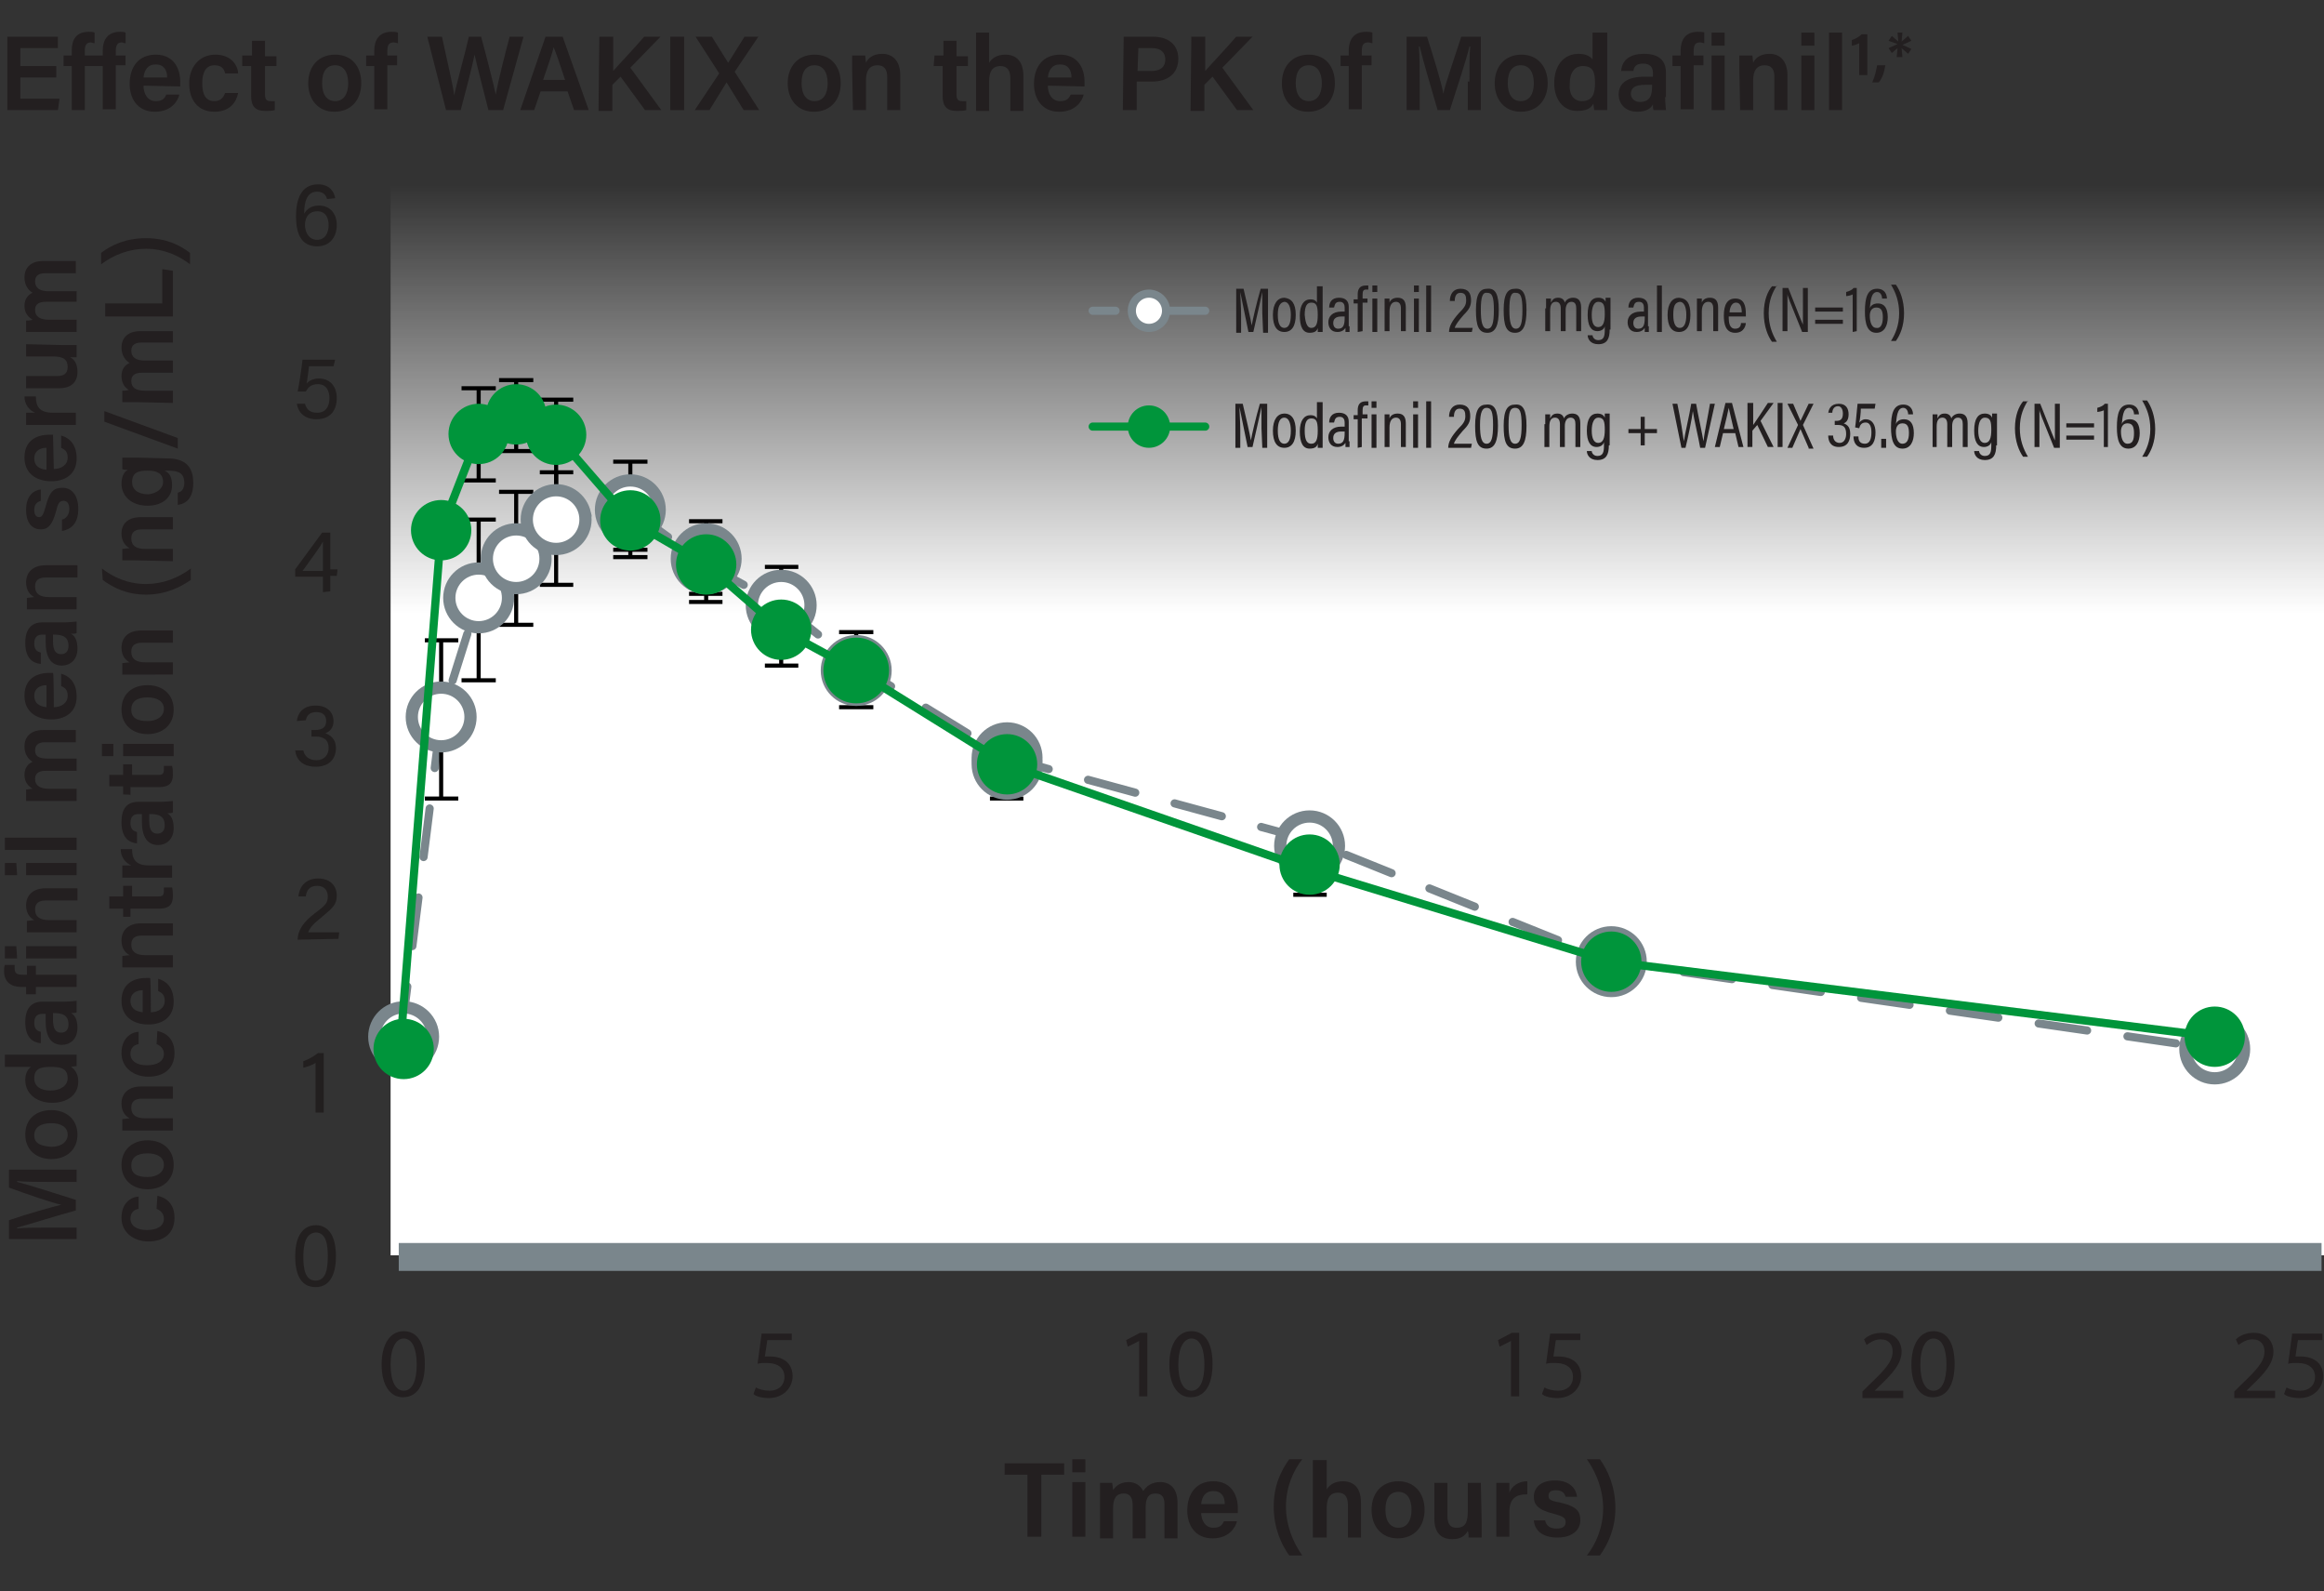 <?xml version="1.0" encoding="utf-8"?>
<!-- Generator: Adobe Illustrator 27.3.1, SVG Export Plug-In . SVG Version: 6.00 Build 0)  -->
<svg version="1.1" id="Layer_1" xmlns="http://www.w3.org/2000/svg" xmlns:xlink="http://www.w3.org/1999/xlink" x="0px" y="0px"
	 viewBox="0 0 285 195.1" style="enable-background:new 0 0 285 195.1;" xml:space="preserve">
<rect x="0" y="0" width="285" height="195.1" fill="#333333" stroke="none"/>
<style type="text/css">
	.st0{fill:url(#SVGID_1_);}
	.st1{fill:none;stroke:#000000;stroke-width:0.5;stroke-linejoin:round;}
	.st2{fill:#FFFFFF;stroke:#7A868C;stroke-width:1.5;stroke-linejoin:round;}
	.st3{fill:none;stroke:#7A868C;stroke-width:3.42;stroke-miterlimit:10;}
	.st4{fill:#231F20;}
	.st5{enable-background:new    ;}
	.st6{fill:#221F1F;}
	.st7{fill:none;stroke:#7A868C;stroke-linecap:round;stroke-linejoin:round;stroke-dasharray:0,0,6,5;}
	.st8{fill:#00953B;stroke:#00953B;stroke-width:0.2;stroke-linejoin:round;}
	.st9{fill:#FFFFFF;stroke:#7A868C;stroke-linejoin:round;}
	.st10{fill:none;stroke:#00953B;stroke-linecap:round;stroke-linejoin:round;}
	.st11{fill:#00953B;stroke:#00953B;stroke-linejoin:round;}
	.st12{fill:none;stroke:#00953B;stroke-linejoin:round;}
	.st13{fill:#00953B;stroke:#00953B;stroke-width:0.86;stroke-linejoin:round;}
</style>
<linearGradient id="SVGID_1_" gradientUnits="userSpaceOnUse" x1="-2179.67" y1="1989.05" x2="-2179.67" y2="2120.25" gradientTransform="matrix(-1 0 0 1 -2013.22 -1966.35)">
	<stop  offset="0" style="stop-color:#FFFFFF;stop-opacity:0"/>
	<stop  offset="0.4" style="stop-color:#FFFFFF"/>
</linearGradient>
<rect x="47.9" y="22.7" class="st0" width="237.1" height="131.2"/>
<g>
	<path class="st1" d="M86.6,73.8v-8"/>
	<line class="st1" x1="84.5" y1="65.8" x2="88.6" y2="65.8"/>
	<line class="st1" x1="84.5" y1="73.8" x2="88.6" y2="73.8"/>
</g>
<g>
	<path class="st1" d="M86.6,72.8v-9"/>
	<line class="st1" x1="84.5" y1="63.9" x2="88.6" y2="63.9"/>
	<line class="st1" x1="84.5" y1="72.8" x2="88.6" y2="72.8"/>
</g>
<circle class="st2" cx="86.6" cy="68.5" r="3.6"/>
<line class="st3" x1="284.7" y1="154.1" x2="48.9" y2="154.1"/>
<g>
	<path class="st4" d="M6.1,144.9c-1.4,0-3,0-4-0.1v0.1c1.6,0.4,4.6,1.4,7.2,2.2v1.3c-2.2,0.6-5.7,1.7-7.2,2.1v0.1
		c1-0.1,2.7-0.1,4.2-0.1h3.1v1.4H1.1v-2.3c2.3-0.8,5.2-1.6,6.4-1.9l0,0c-1-0.2-4.2-1.3-6.4-2.1v-2.2h8.3v1.5H6.1L6.1,144.9z"/>
	<path class="st4" d="M6.3,136.1c1.8,0,3.2,1.1,3.2,3s-1.4,3-3.2,3s-3.2-1.1-3.2-3C3.1,137.2,4.4,136.1,6.3,136.1z M6.3,140.6
		c1.2,0,2-0.6,2-1.5s-0.8-1.4-2-1.4c-1.3,0-2.1,0.5-2.1,1.5S5,140.5,6.3,140.6L6.3,140.6z"/>
	<path class="st4" d="M0.6,129.3h7.1c0.6,0,1.1,0,1.7,0v1.4c-0.2,0-0.6,0.1-0.7,0.1c0.5,0.3,0.9,0.9,0.9,1.8c0,1.6-1.3,2.6-3.2,2.6
		s-3.3-1.1-3.3-2.8c0-0.9,0.4-1.4,0.7-1.6H0.6V129.3L0.6,129.3z M8.3,132.2c0-1.3-1-1.4-2.1-1.4c-1.2,0-2,0.2-2,1.4
		c0,1,0.8,1.5,2,1.5S8.3,133.1,8.3,132.2z"/>
	<path class="st4" d="M7.9,122.8c0.6,0,1.4-0.1,1.5-0.1v1.4c-0.1,0.1-0.4,0.1-0.7,0.1c0.4,0.2,0.8,0.7,0.8,1.8c0,1.5-1,2.1-1.9,2.1
		c-1.4,0-2-1.1-2-2.9v-0.9H5.2c-0.5,0-1,0.2-1,1.1c0,0.8,0.4,1,0.8,1.1v1.4c-1-0.1-1.9-0.7-1.9-2.6c0-1.6,0.7-2.5,2.1-2.5H7.9
		L7.9,122.8z M6.5,124.2v0.8c0,1.1,0.3,1.6,1,1.6c0.5,0,0.9-0.3,0.9-1C8.4,124.4,7.6,124.2,6.5,124.2L6.5,124.2L6.5,124.2z"/>
	<path class="st4" d="M9.4,121h-5v0.9H3.2V121H2.6c-1.2,0-2.1-0.6-2.1-1.9c0-0.3,0-0.6,0.1-0.8h1.2c0,0.1,0,0.3,0,0.4
		c0,0.6,0.2,0.8,1,0.8h0.5v-1.1h1.1v1.1h5V121z"/>
	<path class="st4" d="M2.1,117.5H0.6V116H2L2.1,117.5L2.1,117.5z M3.2,117.5V116h6.2v1.5H3.2z"/>
	<path class="st4" d="M4.8,114.3c-0.5,0-1.1,0-1.5,0v-1.4c0.2,0,0.7-0.1,0.9-0.1c-0.4-0.2-1-0.7-1-1.8c0-1.2,0.8-2.1,2.4-2.1h3.9
		v1.5H5.6c-0.8,0-1.3,0.3-1.3,1.1c0,0.9,0.6,1.3,1.7,1.3h3.4v1.5H4.8L4.8,114.3z"/>
	<path class="st4" d="M2.1,107.3H0.6v-1.5H2L2.1,107.3L2.1,107.3z M3.2,107.3v-1.5h6.2v1.5H3.2z"/>
	<path class="st4" d="M9.4,104.2H0.6v-1.5h8.8L9.4,104.2L9.4,104.2z"/>
	<path class="st4" d="M4.8,98.2c-0.5,0-1.1,0-1.6,0v-1.4c0.2,0,0.5-0.1,0.8-0.1c-0.5-0.3-1-0.8-1-1.7s0.5-1.4,1-1.6
		c-0.5-0.3-1-0.9-1-1.9s0.6-2,2.3-2h4V91H5.5c-0.6,0-1.2,0.2-1.2,1s0.6,1,1.6,1h3.5v1.5H5.6c-0.7,0-1.3,0.2-1.3,1s0.6,1.2,1.7,1.2
		h3.4v1.5H4.8L4.8,98.2z"/>
	<path class="st4" d="M6.6,86.7c0.9,0,1.7-0.5,1.7-1.4c0-0.8-0.4-1-0.8-1.2v-1.5c0.8,0.2,1.9,0.9,1.9,2.8c0,2-1.5,2.8-3.1,2.8
		c-1.9,0-3.3-1-3.3-2.9c0-2.1,1.5-2.8,3-2.8c0.2,0,0.3,0,0.5,0C6.6,82.5,6.6,86.7,6.6,86.7z M5.7,84c-0.8,0-1.5,0.4-1.5,1.3
		s0.6,1.3,1.5,1.4V84z"/>
	<path class="st4" d="M7.9,76.3c0.6,0,1.4-0.1,1.5-0.1v1.4c-0.1,0.1-0.4,0.1-0.7,0.1c0.4,0.2,0.8,0.7,0.8,1.8c0,1.5-1,2.1-1.9,2.1
		c-1.4,0-2-1.1-2-2.9v-0.9H5.2c-0.5,0-1,0.2-1,1.1c0,0.8,0.4,1,0.8,1.1v1.4c-1-0.1-1.9-0.7-1.9-2.6c0-1.6,0.7-2.5,2.1-2.5H7.9
		L7.9,76.3z M6.5,77.8v0.8c0,1.1,0.3,1.6,1,1.6c0.5,0,0.9-0.3,0.9-1C8.4,78,7.6,77.8,6.5,77.8L6.5,77.8L6.5,77.8z"/>
	<path class="st4" d="M4.8,74.7c-0.5,0-1.1,0-1.5,0v-1.4c0.2,0,0.7-0.1,0.9-0.1c-0.4-0.2-1-0.7-1-1.8c0-1.2,0.8-2.1,2.4-2.1h3.9v1.5
		H5.6c-0.8,0-1.3,0.3-1.3,1.1c0,0.9,0.6,1.3,1.7,1.3h3.4v1.5H4.8L4.8,74.7z"/>
	<path class="st4" d="M7.6,63.7c0.5-0.1,0.9-0.6,0.9-1.3s-0.3-1-0.7-1c-0.5,0-0.7,0.3-0.9,1.2c-0.5,1.9-1.1,2.3-1.9,2.3
		c-0.9,0-1.8-0.6-1.8-2.4s1-2.4,1.8-2.5v1.4c-0.3,0.1-0.8,0.3-0.8,1.1c0,0.7,0.3,0.9,0.6,0.9c0.3,0,0.5-0.2,0.8-1.3
		c0.5-2,1.1-2.3,2.1-2.3s1.9,0.8,1.9,2.6c0,1.8-0.9,2.5-2,2.7L7.6,63.7L7.6,63.7z"/>
	<path class="st4" d="M6.6,57.5c0.9,0,1.7-0.5,1.7-1.4c0-0.8-0.4-1-0.8-1.2v-1.5c0.8,0.2,1.9,0.9,1.9,2.8c0,2-1.5,2.8-3.1,2.8
		C4.4,59,3,58,3,56.1c0-2.1,1.5-2.8,3-2.8c0.2,0,0.3,0,0.5,0L6.6,57.5L6.6,57.5z M5.7,54.9c-0.8,0-1.5,0.4-1.5,1.3s0.6,1.3,1.5,1.4
		C5.7,57.5,5.7,54.9,5.7,54.9z"/>
	<path class="st4" d="M4.9,52.1c-0.7,0-1.2,0-1.7,0v-1.5c0.1,0,0.7,0,1.1,0c-0.7-0.3-1.3-1-1.3-2h1.4c0,1.2,0.4,2,2.1,2h2.8v1.5H4.9
		L4.9,52.1z"/>
	<path class="st4" d="M7.6,42.3c0.6,0,1.3,0,1.8,0v1.5c-0.2,0-0.5,0-0.8,0c0.6,0.3,0.9,0.9,0.9,1.8c0,1.2-0.7,2-2.3,2h-4v-1.5H7
		c0.7,0,1.3-0.2,1.3-1.1c0-0.9-0.5-1.3-1.8-1.3H3.2v-1.5L7.6,42.3L7.6,42.3z"/>
	<path class="st4" d="M4.8,40.7c-0.5,0-1.1,0-1.6,0v-1.4c0.2,0,0.5,0,0.8-0.1c-0.5-0.3-1-0.8-1-1.7s0.5-1.4,1-1.6
		C3.5,35.6,3,35,3,34s0.6-2,2.3-2h4v1.5H5.5c-0.6,0-1.2,0.2-1.2,1s0.6,1.2,1.6,1.2h3.5V37H5.6c-0.7,0-1.3,0.2-1.3,1s0.6,1.2,1.7,1.2
		h3.4v1.5H4.8L4.8,40.7z"/>
	<path class="st4" d="M19.3,146.6c1,0.2,2.1,0.9,2.1,2.7c0,1.9-1.3,2.9-3.2,2.9c-1.8,0-3.3-1.1-3.3-2.9c0-2,1.4-2.6,2.1-2.6v1.5
		c-0.5,0.1-1,0.4-1,1.2c0,0.9,0.8,1.4,2,1.4c1.3,0,2.1-0.5,2.1-1.4c0-0.6-0.4-1-0.9-1.2L19.3,146.6L19.3,146.6z"/>
	<path class="st4" d="M18.1,139.8c1.8,0,3.2,1.1,3.2,3s-1.4,3-3.2,3s-3.2-1.1-3.2-3C14.9,141,16.2,139.8,18.1,139.8z M18.1,144.3
		c1.2,0,2-0.6,2-1.5s-0.8-1.4-2-1.4c-1.3,0-2,0.5-2,1.5S16.8,144.3,18.1,144.3L18.1,144.3z"/>
	<path class="st4" d="M16.6,138.6c-0.5,0-1.1,0-1.6,0v-1.4c0.2,0,0.7-0.1,0.9-0.1c-0.4-0.2-1-0.7-1-1.8c0-1.2,0.8-2.1,2.4-2.1h3.9
		v1.5h-3.8c-0.8,0-1.3,0.3-1.3,1.1c0,0.9,0.6,1.3,1.7,1.3h3.4v1.5H16.6L16.6,138.6z"/>
	<path class="st4" d="M19.3,126.4c1,0.2,2.1,0.9,2.1,2.7c0,1.9-1.3,2.9-3.2,2.9c-1.8,0-3.3-1.1-3.3-2.9c0-2,1.4-2.6,2.1-2.6v1.5
		c-0.5,0.1-1,0.4-1,1.2c0,0.9,0.8,1.4,2,1.4c1.3,0,2.1-0.5,2.1-1.4c0-0.6-0.4-1-0.9-1.2L19.3,126.4L19.3,126.4z"/>
	<path class="st4" d="M18.5,124.1c0.9,0,1.7-0.5,1.7-1.4c0-0.8-0.4-1-0.8-1.2V120c0.8,0.2,1.9,0.9,1.9,2.8c0,2-1.5,2.8-3.1,2.8
		c-1.9,0-3.3-1-3.3-2.9c0-2.1,1.5-2.8,3-2.8c0.2,0,0.4,0,0.5,0C18.5,119.9,18.5,124.1,18.5,124.1z M17.5,121.4
		c-0.8,0-1.5,0.4-1.5,1.3s0.6,1.3,1.5,1.4V121.4z"/>
	<path class="st4" d="M16.6,118.6c-0.5,0-1.1,0-1.6,0v-1.4c0.2,0,0.7-0.1,0.9-0.1c-0.4-0.2-1-0.7-1-1.8c0-1.2,0.8-2.1,2.4-2.1h3.9
		v1.5h-3.8c-0.8,0-1.3,0.3-1.3,1.1c0,0.9,0.6,1.3,1.7,1.3h3.4v1.5H16.6L16.6,118.6z"/>
	<path class="st4" d="M15.1,112.4v-1h-1.7v-1.5h1.7v-1.3h1.1v1.3h3.2c0.5,0,0.7-0.1,0.7-0.7c0-0.1,0-0.3,0-0.4h1
		c0.1,0.3,0.1,0.7,0.1,1.1c0,1.1-0.6,1.5-1.7,1.5H16v1C16.2,112.4,15.1,112.4,15.1,112.4z"/>
	<path class="st4" d="M16.7,107.6c-0.7,0-1.2,0-1.7,0v-1.5c0.1,0,0.7,0,1.1,0c-0.7-0.3-1.3-1-1.3-2h1.4c0,1.2,0.4,2,2.1,2h2.8v1.5
		H16.7L16.7,107.6z"/>
	<path class="st4" d="M19.7,98.3c0.6,0,1.4-0.1,1.5-0.1v1.4c-0.1,0.1-0.4,0.1-0.7,0.1c0.4,0.2,0.8,0.7,0.8,1.8c0,1.5-1,2.1-1.9,2.1
		c-1.4,0-2-1.1-2-2.9v-0.9H17c-0.5,0-1,0.2-1,1.1c0,0.8,0.4,1,0.8,1.1v1.4c-1-0.1-1.9-0.7-1.9-2.6c0-1.6,0.6-2.5,2.1-2.5H19.7
		L19.7,98.3z M18.3,99.8v0.8c0,1.1,0.3,1.6,1,1.6c0.5,0,0.9-0.3,0.9-1c0-1.2-0.8-1.4-1.8-1.4H18.3L18.3,99.8z"/>
	<path class="st4" d="M15.1,97.4v-1h-1.7V95h1.7v-1.3h1.1V95h3.2c0.5,0,0.7-0.1,0.7-0.7c0-0.1,0-0.3,0-0.4h1
		c0.1,0.3,0.1,0.7,0.1,1.1c0,1.1-0.6,1.5-1.7,1.5H16v1C16.2,97.4,15.1,97.4,15.1,97.4z"/>
	<path class="st4" d="M13.9,92.7h-1.4v-1.5h1.4V92.7z M15.1,92.7v-1.5h6.2v1.5H15.1z"/>
	<path class="st4" d="M18.1,84c1.8,0,3.2,1.1,3.2,3s-1.4,3-3.2,3s-3.2-1.1-3.2-3C14.9,85.1,16.2,84,18.1,84z M18.1,88.4
		c1.2,0,2-0.6,2-1.5s-0.8-1.4-2-1.4c-1.3,0-2,0.5-2,1.5S16.8,88.4,18.1,88.4L18.1,88.4z"/>
	<path class="st4" d="M16.6,82.7c-0.5,0-1.1,0-1.6,0v-1.4c0.2,0,0.7-0.1,0.9-0.1c-0.4-0.2-1-0.7-1-1.8c0-1.2,0.8-2.1,2.4-2.1h3.9
		v1.5h-3.8c-0.8,0-1.3,0.3-1.3,1.1c0,0.9,0.6,1.3,1.7,1.3h3.4v1.5H16.6L16.6,82.7z"/>
	<path class="st4" d="M12.5,69.7c1.3,1,3.1,1.9,5.4,1.9c2,0,3.9-0.7,5.5-1.9v1.4c-1.3,0.9-3.1,1.8-5.5,1.8s-4.1-0.9-5.3-1.8
		L12.5,69.7L12.5,69.7z"/>
	<path class="st4" d="M16.6,68.7c-0.5,0-1.1,0-1.6,0v-1.4c0.2,0,0.7-0.1,0.9-0.1c-0.4-0.2-1-0.7-1-1.8c0-1.2,0.8-2,2.4-2h3.9v1.5
		h-3.8c-0.8,0-1.3,0.3-1.3,1.1c0,0.9,0.6,1.3,1.7,1.3h3.4v1.5L16.6,68.7L16.6,68.7z"/>
	<path class="st4" d="M20.5,56.2c2,0,3.2,0.8,3.2,3s-1.2,2.6-1.9,2.7v-1.5c0.5-0.1,0.8-0.5,0.8-1.2c0-1.2-0.7-1.5-2-1.5h-0.4
		c0.6,0.3,0.9,0.8,0.9,1.8c0,1.6-1.3,2.5-3,2.5c-2,0-3.2-1.2-3.2-2.7c0-1.1,0.5-1.6,0.8-1.7c-0.2,0-0.6,0-0.7-0.1v-1.4
		c0.5,0,1.2,0,1.8,0L20.5,56.2L20.5,56.2z M20,59.1c0-1.1-0.8-1.4-1.9-1.4s-1.9,0.2-1.9,1.4c0,0.9,0.7,1.5,2,1.5
		C19.2,60.5,20,59.9,20,59.1L20,59.1z"/>
	<path class="st4" d="M21.8,55l-9-3.3v-1.3l9,3.3V55z"/>
	<path class="st4" d="M16.6,49.3c-0.5,0-1.1,0-1.6,0v-1.4c0.2,0,0.5,0,0.8-0.1c-0.5-0.3-0.9-0.8-0.9-1.7s0.5-1.4,1-1.6
		c-0.5-0.3-1-0.9-1-1.9s0.6-2,2.3-2h4V42h-3.9c-0.6,0-1.2,0.2-1.2,1s0.6,1.2,1.6,1.2h3.5v1.5h-3.8c-0.7,0-1.3,0.2-1.3,1
		s0.5,1.2,1.7,1.2h3.4v1.5L16.6,49.3L16.6,49.3z"/>
	<path class="st4" d="M12.9,38.8v-1.6h7V33l1.3,0.2v5.6C21.2,38.8,12.9,38.8,12.9,38.8z"/>
	<path class="st4" d="M23.3,32.4c-1.3-1-3.1-1.9-5.4-1.9c-2,0-3.9,0.7-5.5,1.9V31c1.3-1,3.1-1.8,5.5-1.8S22,30,23.3,31V32.4z"/>
</g>
<g class="st5">
	<path class="st6" d="M40.1,24.4c-0.1-0.5-0.5-0.9-1.2-0.9c-1.2,0-1.6,1.1-1.6,2.7c0.3-0.5,0.8-1,1.8-1c1.4,0,2.2,1,2.2,2.4
		s-0.8,2.6-2.4,2.6c-2,0-2.6-1.6-2.6-3.7c0-2,0.6-3.9,2.7-3.9c1.5,0,2,1,2.1,1.7L40.1,24.4L40.1,24.4z M40.3,27.6
		c0-0.8-0.3-1.7-1.4-1.7c-0.9,0-1.5,0.6-1.5,1.7c0,0.6,0.3,1.8,1.5,1.8C39.9,29.4,40.3,28.5,40.3,27.6z"/>
</g>
<g class="st5">
	<path class="st6" d="M40.9,44.9h-3c-0.1,0.6-0.2,1.7-0.3,2.1c0.3-0.3,0.8-0.6,1.5-0.6c1.3,0,2.2,0.9,2.2,2.4c0,1.4-0.7,2.6-2.5,2.6
		c-1.3,0-2.2-0.7-2.4-1.9h1c0.2,0.7,0.6,1.1,1.5,1.1c1,0,1.5-0.7,1.5-1.8c0-0.9-0.4-1.7-1.4-1.7c-0.9,0-1.2,0.4-1.5,0.9h-1
		c0.2-0.9,0.5-3,0.6-3.9h4L40.9,44.9z"/>
</g>
<g class="st5">
	<path class="st6" d="M39.6,72.6v-1.9h-3.4v-0.9l3.3-4.5h1v4.5h0.9l-0.1,0.8h-0.8v1.9L39.6,72.6L39.6,72.6z M39.6,68.1
		c0-0.6,0-1.3,0-1.7c-0.3,0.6-1.7,2.5-2.5,3.6h2.5V68.1z"/>
</g>
<g class="st5">
	<path class="st6" d="M36.4,88.4c0.1-0.9,0.7-1.9,2.3-1.9c1.5,0,2.2,0.9,2.2,1.9c0,0.9-0.5,1.3-1,1.5l0,0c0.6,0.2,1.3,0.7,1.3,1.8
		c0,1.2-0.7,2.3-2.5,2.3c-1.7,0-2.4-1-2.5-2h1c0.1,0.6,0.6,1.2,1.6,1.2s1.5-0.7,1.5-1.5c0-1-0.6-1.4-1.6-1.4h-0.5v-0.8h0.4
		c1,0,1.4-0.4,1.4-1.1s-0.4-1.1-1.2-1.1c-0.9,0-1.2,0.5-1.3,1L36.4,88.4L36.4,88.4z"/>
</g>
<g class="st5">
	<path class="st6" d="M36.5,115.2L36.5,115.2c0-1.1,0.7-2.2,2.2-3.3c1.2-0.9,1.5-1.2,1.5-2c0-0.7-0.4-1.3-1.3-1.3
		c-0.9,0-1.3,0.5-1.4,1.3h-0.9c0.1-1.2,0.9-2.2,2.4-2.2c1.6,0,2.3,1,2.3,2.1s-0.5,1.5-1.8,2.6c-1,0.8-1.5,1.3-1.7,1.9h3.8l-0.1,0.8
		L36.5,115.2L36.5,115.2z"/>
</g>
<g class="st5">
	<path class="st6" d="M38.7,136.4v-6.1c-0.4,0.3-1.1,0.5-1.5,0.6v-0.8c0.6-0.2,1.3-0.6,1.8-1h0.7v7.3H38.7z"/>
</g>
<g class="st5">
	<path class="st6" d="M41.2,154c0,1.8-0.5,3.8-2.5,3.8s-2.5-1.9-2.5-3.8c0-1.9,0.6-3.8,2.6-3.8C40.7,150.3,41.2,152.2,41.2,154z
		 M37.2,154.1c0,1.4,0.2,2.9,1.5,2.9s1.5-1.5,1.5-3c0-1.4-0.2-2.9-1.5-2.9C37.5,151.2,37.2,152.5,37.2,154.1z"/>
</g>
<polyline class="st7" points="49.2,126.9 54.1,87.9 58.7,73.3 63.3,68.5 68.2,63.7 77.3,62.5 86.6,69.2 95.8,74.2 105,81.5 
	123.5,92.9 160.6,103 197.6,117.9 271.6,128.6 "/>
<g class="st5">
	<path class="st4" d="M6.9,9.5H2.5v2.6h4.8l-0.2,1.4H0.9v-9h6.2v1.4H2.5v2.2h4.4V9.5z"/>
</g>
<g class="st5">
	<path class="st4" d="M10.4,8.1v5.4H8.8V8.1h-1V6.8h1V6.2c0-1.3,0.5-2.3,2.1-2.3c0.3,0,0.5,0,0.7,0.1v1.3c-0.2,0-0.3-0.1-0.5-0.1
		c-0.5,0-0.7,0.4-0.7,1v0.6h2.2V6.2c0-1.3,0.6-2.3,2.1-2.3c0.3,0,0.5,0,0.7,0.1v1.3c-0.2,0-0.3-0.1-0.5-0.1c-0.5,0-0.7,0.4-0.7,1
		v0.6h1.2V8h-1.2v5.4h-1.6V8.1H10.4z"/>
</g>
<g class="st5">
	<path class="st4" d="M17.6,10.5c0,1,0.5,1.9,1.5,1.9c0.9,0,1.1-0.4,1.3-0.8H22c-0.2,0.8-1,2.1-3,2.1c-2.2,0-3.1-1.7-3.1-3.4
		c0-2.1,1.1-3.6,3.2-3.6c2.2,0,3,1.7,3,3.3c0,0.2,0,0.4,0,0.6L17.6,10.5L17.6,10.5z M20.5,9.5c0-0.9-0.4-1.6-1.4-1.6
		s-1.4,0.7-1.5,1.6H20.5z"/>
</g>
<g class="st5">
	<path class="st4" d="M29.2,11.4c-0.2,1.1-1,2.3-2.9,2.3c-2,0-3.1-1.4-3.1-3.5c0-1.9,1.2-3.5,3.2-3.5c2.1,0,2.8,1.5,2.8,2.3h-1.6
		c-0.1-0.6-0.5-1-1.3-1c-1,0-1.5,0.8-1.5,2.2c0,1.5,0.5,2.2,1.5,2.2c0.7,0,1.1-0.4,1.3-1H29.2z"/>
</g>
<g class="st5">
	<path class="st4" d="M29.8,6.8h1.1V5h1.6v1.9h1.4v1.2h-1.4v3.5c0,0.6,0.2,0.8,0.7,0.8c0.1,0,0.3,0,0.5,0v1.1
		c-0.3,0.1-0.8,0.1-1.2,0.1c-1.2,0-1.7-0.6-1.7-1.8V8.1h-1.1V6.8H29.8z"/>
</g>
<g class="st5">
	<path class="st4" d="M44.3,10.2c0,2-1.2,3.5-3.3,3.5c-2,0-3.2-1.5-3.2-3.5s1.2-3.5,3.3-3.5C43.1,6.7,44.3,8.1,44.3,10.2z
		 M39.5,10.2c0,1.4,0.6,2.2,1.6,2.2s1.6-0.8,1.6-2.2S42.1,8,41.1,8S39.5,8.7,39.5,10.2z"/>
</g>
<g class="st5">
	<path class="st4" d="M45.9,13.5V8.1h-1V6.8h1V6.2c0-1.3,0.6-2.3,2.1-2.3c0.3,0,0.6,0,0.8,0.1v1.3c-0.1,0-0.3-0.1-0.5-0.1
		c-0.6,0-0.8,0.3-0.8,1.1v0.5h1.2V8h-1.2v5.4h-1.6V13.5z"/>
</g>
<g class="st5">
	<path class="st4" d="M54.7,13.5l-2.3-9h1.8c0.8,3.7,1.4,6.2,1.5,7.2l0,0c0.3-1.5,1.3-5,1.8-7.2H59c0.5,1.8,1.5,5.7,1.8,7.1l0,0
		c0.3-1.8,1.3-5.6,1.7-7.1h1.7l-2.5,9h-1.8c-0.5-2-1.4-5.4-1.7-6.8l0,0c-0.3,1.5-1.2,4.9-1.7,6.8H54.7z"/>
</g>
<g class="st5">
	<path class="st4" d="M66.3,11.2l-0.8,2.3h-1.7l3.1-9H69l3.2,9h-1.8l-0.8-2.3H66.3z M69.3,9.8c-0.7-2.1-1.1-3.3-1.4-4l0,0
		c-0.2,0.8-0.7,2.3-1.3,4H69.3z"/>
</g>
<g class="st5">
	<path class="st4" d="M73.5,4.5h1.7v4.2C75.8,8,77.8,5.9,79,4.5h2l-3.7,3.8l3.8,5.2h-2l-3-4.1l-1,1v3.2h-1.7L73.5,4.5L73.5,4.5z"/>
</g>
<g class="st5">
	<path class="st4" d="M83.9,4.5v9h-1.7v-9H83.9z"/>
</g>
<g class="st5">
	<path class="st4" d="M91.2,13.5l-2.1-3.4l0,0L87,13.5h-1.8l3-4.5l-2.9-4.5h2l2,3.2l0,0l2-3.2H93l-2.9,4.3l3,4.7H91.2z"/>
	<path class="st4" d="M103.1,10.2c0,2-1.2,3.5-3.3,3.5c-2,0-3.2-1.5-3.2-3.5s1.2-3.5,3.3-3.5C101.9,6.7,103.1,8.1,103.1,10.2z
		 M98.3,10.2c0,1.4,0.6,2.2,1.6,2.2s1.6-0.8,1.6-2.2S100.9,8,99.9,8S98.3,8.7,98.3,10.2z"/>
	<path class="st4" d="M104.5,8.5c0-0.6,0-1.2,0-1.7h1.6c0,0.2,0.1,0.7,0.1,0.9c0.2-0.5,0.8-1.1,2-1.1c1.3,0,2.2,0.9,2.2,2.6v4.3
		h-1.6V9.4c0-0.8-0.3-1.4-1.2-1.4c-0.9,0-1.4,0.6-1.4,1.8v3.7h-1.6L104.5,8.5L104.5,8.5z"/>
</g>
<g class="st5">
	<path class="st4" d="M114.6,6.8h1.1V5h1.6v1.9h1.4v1.2h-1.4v3.5c0,0.6,0.2,0.8,0.7,0.8c0.1,0,0.3,0,0.5,0v1.1
		c-0.3,0.1-0.8,0.1-1.2,0.1c-1.2,0-1.7-0.6-1.7-1.8V8.1h-1.1L114.6,6.8L114.6,6.8z"/>
</g>
<g class="st5">
	<path class="st4" d="M121.3,4v3.7c0.3-0.5,0.9-1,2-1c1.2,0,2.2,0.7,2.2,2.6v4.3h-1.6v-4c0-1-0.4-1.5-1.2-1.5
		c-1.1,0-1.4,0.8-1.4,1.9v3.6h-1.6V4H121.3z"/>
	<path class="st4" d="M128.5,10.5c0,1,0.5,1.9,1.5,1.9c0.9,0,1.1-0.4,1.3-0.8h1.6c-0.2,0.8-1,2.1-3,2.1c-2.2,0-3.1-1.7-3.1-3.4
		c0-2.1,1.1-3.6,3.2-3.6c2.2,0,3,1.7,3,3.3c0,0.2,0,0.4,0,0.6L128.5,10.5L128.5,10.5z M131.4,9.5c0-0.9-0.4-1.6-1.4-1.6
		s-1.4,0.7-1.5,1.6H131.4z"/>
</g>
<g class="st5">
	<path class="st4" d="M137.8,4.5h3.6c1.9,0,3.1,1,3.1,2.7c0,1.9-1.4,2.8-3.2,2.8h-1.9v3.5h-1.7L137.8,4.5L137.8,4.5z M139.5,8.7h1.7
		c1,0,1.7-0.4,1.7-1.4s-0.7-1.4-1.6-1.4h-1.7L139.5,8.7L139.5,8.7z"/>
</g>
<g class="st5">
	<path class="st4" d="M146.1,4.5h1.7v4.2c0.6-0.7,2.6-2.8,3.8-4.2h2l-3.7,3.8l3.8,5.2h-2l-3-4.1l-1,1v3.2H146L146.1,4.5L146.1,4.5z"
		/>
</g>
<g class="st5">
	<path class="st4" d="M163.7,10.2c0,2-1.2,3.5-3.3,3.5c-2,0-3.2-1.5-3.2-3.5s1.2-3.5,3.3-3.5C162.5,6.7,163.7,8.1,163.7,10.2z
		 M158.9,10.2c0,1.4,0.6,2.2,1.6,2.2s1.6-0.8,1.6-2.2S161.5,8,160.5,8S158.9,8.7,158.9,10.2z"/>
</g>
<g class="st5">
	<path class="st4" d="M165.4,13.5V8.1h-1V6.8h1V6.2c0-1.3,0.6-2.3,2.1-2.3c0.3,0,0.6,0,0.8,0.1v1.3c-0.1,0-0.3-0.1-0.5-0.1
		c-0.6,0-0.8,0.3-0.8,1.1v0.5h1.2V8H167v5.4h-1.6V13.5z"/>
</g>
<g class="st5">
	<path class="st4" d="M180.2,10c0-1.6,0-3.3,0.1-4.3h-0.1c-0.4,1.7-1.5,5-2.4,7.8h-1.5c-0.7-2.4-1.8-6.1-2.2-7.8H174
		c0.1,1.1,0.1,3,0.1,4.5v3.3h-1.6v-9h2.5c0.8,2.5,1.8,5.7,2,7l0,0c0.2-1.1,1.4-4.5,2.2-7h2.4v9H180V10H180.2z"/>
</g>
<g class="st5">
	<path class="st4" d="M189.8,10.2c0,2-1.2,3.5-3.3,3.5c-2,0-3.2-1.5-3.2-3.5s1.2-3.5,3.3-3.5C188.5,6.7,189.8,8.1,189.8,10.2z
		 M184.9,10.2c0,1.4,0.6,2.2,1.6,2.2s1.6-0.8,1.6-2.2S187.5,8,186.5,8S184.9,8.7,184.9,10.2z"/>
</g>
<g class="st5">
	<path class="st4" d="M197.1,4v7.6c0,0.6,0,1.2,0,1.9h-1.6c0-0.2-0.1-0.6-0.1-0.8c-0.3,0.6-0.9,0.9-2,0.9c-1.7,0-2.8-1.4-2.8-3.4
		c0-2.1,1.1-3.6,3-3.6c1,0,1.5,0.4,1.7,0.7V4H197.1z M194,12.4c1.4,0,1.6-1.1,1.6-2.2c0-1.3-0.2-2.1-1.5-2.1c-1,0-1.6,0.8-1.6,2.2
		C192.4,11.6,193,12.4,194,12.4z"/>
</g>
<g class="st5">
	<path class="st4" d="M204.2,11.9c0,0.6,0.1,1.5,0.1,1.6h-1.5c-0.1-0.1-0.1-0.5-0.1-0.7c-0.2,0.4-0.7,0.9-1.9,0.9
		c-1.6,0-2.3-1.1-2.3-2.1c0-1.5,1.2-2.2,3.2-2.2h1V8.9c0-0.5-0.2-1.1-1.2-1.1c-0.9,0-1.1,0.4-1.2,0.9h-1.5c0.1-1.1,0.8-2.1,2.8-2.1
		c1.7,0,2.7,0.7,2.7,2.3v3H204.2z M202.6,10.4h-0.9c-1.2,0-1.7,0.4-1.7,1.1c0,0.5,0.4,1,1.1,1c1.3,0,1.5-0.9,1.5-1.9L202.6,10.4
		L202.6,10.4z"/>
</g>
<g class="st5">
	<path class="st4" d="M206.1,13.5V8.1h-1V6.8h1V6.2c0-1.3,0.6-2.3,2.1-2.3c0.3,0,0.7,0,0.8,0.1v1.3c-0.1,0-0.3-0.1-0.5-0.1
		c-0.6,0-0.8,0.3-0.8,1.1v0.5h1.2V8h-1.2v5.4h-1.6V13.5z"/>
	<path class="st4" d="M209.9,5.6V4h1.6v1.6H209.9z M209.9,6.8h1.6v6.7h-1.6V6.8z"/>
	<path class="st4" d="M213.3,8.5c0-0.6,0-1.2,0-1.7h1.6c0,0.2,0.1,0.7,0.1,0.9c0.2-0.5,0.8-1.1,2-1.1c1.3,0,2.2,0.9,2.2,2.6v4.3
		h-1.6V9.4c0-0.8-0.3-1.4-1.2-1.4S215,8.6,215,9.8v3.7h-1.6L213.3,8.5L213.3,8.5z"/>
	<path class="st4" d="M220.9,5.6V4h1.6v1.6H220.9z M220.9,6.8h1.6v6.7h-1.6V6.8z"/>
	<path class="st4" d="M224.3,13.5V4h1.6v9.5H224.3z"/>
</g>
<g class="st5">
	<path class="st4" d="M228,9.2V5.3c-0.2,0.1-0.7,0.3-0.9,0.3V4.9c0.4-0.1,0.9-0.4,1.2-0.7h0.7v5C229,9.2,228,9.2,228,9.2z"/>
</g>
<g class="st5">
	<path class="st4" d="M229.6,10.1c0.4-0.9,0.5-1.6,0.6-2.1h1c-0.1,0.7-0.3,1.5-0.8,2.1H229.6z"/>
	<path class="st4" d="M233.3,4l-0.1,1.1l0.8-0.7l0.4,0.6l-1.1,0.5l1.1,0.5L234,6.6l-0.8-0.7l0.1,1.1h-0.7l0.1-1.1L232,6.5l-0.4-0.6
		l1.1-0.5L231.6,5l0.4-0.6l0.8,0.7L232.7,4H233.3z"/>
</g>
<g class="st5">
	<path class="st4" d="M126,180.8h-2.8v-1.4h7.3v1.4h-2.8v7.6H126V180.8z"/>
	<path class="st4" d="M131.5,180.5v-1.6h1.6v1.6H131.5z M131.5,181.7h1.6v6.7h-1.6V181.7z"/>
	<path class="st4" d="M134.9,183.5c0-0.6,0-1.2,0-1.7h1.5c0,0.2,0.1,0.6,0.1,0.9c0.3-0.5,0.9-1,1.9-1c0.9,0,1.5,0.5,1.8,1.1
		c0.4-0.6,1-1.1,2.1-1.1s2.1,0.7,2.1,2.5v4.4h-1.6v-4.2c0-0.7-0.2-1.3-1.1-1.3c-0.9,0-1.2,0.6-1.2,1.7v3.8h-1.6v-4.1
		c0-0.7-0.2-1.4-1.1-1.4c-0.9,0-1.3,0.6-1.3,1.8v3.7h-1.6L134.9,183.5L134.9,183.5z"/>
	<path class="st4" d="M147.3,185.4c0,1,0.5,1.9,1.5,1.9c0.9,0,1.1-0.4,1.3-0.8h1.6c-0.2,0.8-1,2.1-3,2.1c-2.2,0-3.1-1.7-3.1-3.4
		c0-2.1,1.1-3.6,3.2-3.6c2.2,0,3,1.7,3,3.3c0,0.2,0,0.4,0,0.6h-4.5V185.4z M150.2,184.4c0-0.9-0.4-1.6-1.4-1.6s-1.4,0.7-1.5,1.6
		H150.2z"/>
	<path class="st4" d="M159.7,178.9c-1.1,1.4-2,3.4-2,5.8c0,2.2,0.8,4.3,2,6h-1.6c-1-1.4-1.9-3.4-1.9-6s0.9-4.4,1.9-5.8H159.7z"/>
	<path class="st4" d="M162.7,178.9v3.7c0.3-0.5,0.9-1,2-1c1.2,0,2.2,0.7,2.2,2.6v4.3h-1.6v-4c0-1-0.4-1.5-1.2-1.5
		c-1.1,0-1.4,0.8-1.4,1.9v3.6H161V179h1.7V178.9z"/>
	<path class="st4" d="M174.7,185.1c0,2-1.2,3.5-3.3,3.5c-2,0-3.2-1.5-3.2-3.5s1.2-3.5,3.3-3.5C173.4,181.6,174.7,183,174.7,185.1z
		 M169.9,185.1c0,1.4,0.6,2.2,1.6,2.2s1.6-0.8,1.6-2.2s-0.6-2.2-1.6-2.2C170.5,182.9,169.9,183.6,169.9,185.1z"/>
	<path class="st4" d="M181.7,186.5c0,0.7,0,1.4,0,2h-1.6c0-0.2,0-0.6-0.1-0.8c-0.4,0.7-1,1-1.9,1c-1.3,0-2.2-0.7-2.2-2.5v-4.4h1.6v4
		c0,0.8,0.2,1.5,1.1,1.5c1,0,1.4-0.5,1.4-2v-3.5h1.6L181.7,186.5L181.7,186.5z"/>
	<path class="st4" d="M183.5,183.6c0-0.8,0-1.3,0-1.8h1.6c0,0.2,0,0.8,0,1.2c0.3-0.8,1.1-1.4,2.2-1.4v1.6c-1.4,0-2.2,0.5-2.2,2.2v3
		h-1.6V183.6z"/>
	<path class="st4" d="M189.5,186.5c0.2,0.6,0.6,0.9,1.4,0.9c0.8,0,1.1-0.3,1.1-0.8s-0.3-0.7-1.4-1c-2.1-0.5-2.5-1.2-2.5-2.1
		c0-1,0.7-2,2.6-2c1.9,0,2.6,1.1,2.7,2H192c-0.1-0.3-0.3-0.8-1.2-0.8c-0.7,0-0.9,0.3-0.9,0.7s0.2,0.6,1.4,0.8
		c2.2,0.5,2.5,1.2,2.5,2.2c0,1.1-0.9,2.1-2.8,2.1c-1.9,0-2.8-0.9-2.9-2.1h1.4V186.5z"/>
	<path class="st4" d="M194.6,190.7c1.1-1.4,2-3.4,2-5.8c0-2.2-0.8-4.3-2-6h1.6c1,1.4,1.9,3.4,1.9,6c0,2.5-0.9,4.4-1.9,5.8H194.6z"/>
</g>
<circle class="st2" cx="49.5" cy="127.1" r="3.6"/>
<circle class="st8" cx="197.6" cy="117.9" r="3.1"/>
<g>
	<g class="st5">
		<path class="st4" d="M154.8,38.4c0-1,0-2,0-2.6l0,0c-0.2,0.9-0.7,3.2-1.1,4.9h-0.6c-0.3-1.5-0.8-3.9-1-4.9l0,0
			c0,0.6,0.1,1.8,0.1,2.8v2.2h-0.6v-5.4h0.9c0.4,1.7,0.9,3.8,1,4.5l0,0c0.1-0.6,0.6-2.8,1.1-4.5h0.9v5.4h-0.6L154.8,38.4L154.8,38.4
			z"/>
	</g>
	<g class="st5">
		<path class="st4" d="M158.9,38.6c0,1.4-0.5,2.1-1.4,2.1s-1.4-0.7-1.4-2.1c0-1.4,0.6-2.1,1.4-2.1C158.4,36.6,158.9,37.2,158.9,38.6
			z M156.7,38.6c0,1.1,0.3,1.6,0.8,1.6s0.8-0.5,0.8-1.6c0-1-0.3-1.6-0.8-1.6C157,37.1,156.7,37.5,156.7,38.6z"/>
	</g>
	<g class="st5">
		<path class="st4" d="M162.2,35v4.7c0,0.4,0,0.8,0,1h-0.6c0-0.1,0-0.4,0-0.5c-0.1,0.4-0.4,0.6-1,0.6c-0.8,0-1.2-0.7-1.2-2.1
			c0-1.3,0.5-2,1.3-2c0.5,0,0.7,0.2,0.8,0.4v-2h0.7V35z M160.8,40.2c0.6,0,0.8-0.5,0.8-1.6c0-1.2-0.2-1.5-0.8-1.5
			c-0.5,0-0.8,0.4-0.8,1.5C160.1,39.8,160.4,40.2,160.8,40.2z"/>
	</g>
	<g class="st5">
		<path class="st4" d="M165.5,40c0,0.3,0,0.6,0,0.7H165c0-0.1,0-0.3,0-0.5c-0.2,0.3-0.5,0.5-1,0.5c-0.8,0-1.1-0.6-1.1-1.2
			c0-0.7,0.5-1.3,1.6-1.3c0.2,0,0.3,0,0.4,0v-0.5c0-0.3-0.1-0.7-0.6-0.7c-0.6,0-0.6,0.4-0.7,0.7H163c0-0.6,0.3-1.2,1.2-1.2
			c0.8,0,1.2,0.4,1.2,1.1V40H165.5z M164.9,38.8c-0.1,0-0.2,0-0.4,0c-0.7,0-1,0.3-1,0.8c0,0.4,0.2,0.7,0.6,0.7
			c0.6,0,0.8-0.4,0.8-1.3L164.9,38.8L164.9,38.8z"/>
	</g>
	<g class="st5">
		<path class="st4" d="M166.5,40.7v-3.5H166v-0.5h0.5v-0.6c0-0.6,0.2-1.1,1-1.1c0.1,0,0.3,0,0.3,0v0.5c-0.1,0-0.2,0-0.3,0
			c-0.3,0-0.4,0.2-0.4,0.6v0.5h0.6v0.5h-0.6v3.5L166.5,40.7L166.5,40.7z"/>
	</g>
	<g class="st5">
		<path class="st4" d="M168.3,35.8V35h0.6v0.8H168.3z M168.3,36.6h0.6v4.1h-0.6V36.6z"/>
		<path class="st4" d="M169.8,37.9c0-0.8,0-1.1,0-1.3h0.6c0,0.1,0,0.3,0,0.5c0.1-0.3,0.4-0.6,1-0.6s1,0.3,1,1.2v2.9h-0.6v-2.8
			c0-0.5-0.2-0.8-0.6-0.8c-0.5,0-0.8,0.4-0.8,1.2v2.4h-0.6L169.8,37.9L169.8,37.9z"/>
		<path class="st4" d="M173.4,35.8V35h0.6v0.8H173.4z M173.4,36.6h0.6v4.1h-0.6V36.6z"/>
		<path class="st4" d="M174.9,40.7V35h0.6v5.7H174.9z"/>
	</g>
	<g class="st5">
		<path class="st4" d="M177.7,40.7L177.7,40.7c0-0.7,0.4-1.4,1.2-2.3c0.7-0.7,0.9-1,0.9-1.6c0-0.5-0.1-0.9-0.7-0.9
			c-0.5,0-0.7,0.4-0.7,1h-0.6c0-0.8,0.4-1.5,1.3-1.5c1,0,1.3,0.6,1.3,1.4c0,0.7-0.2,1.1-0.9,1.8c-0.6,0.7-1,1.2-1.1,1.6h2.2
			l-0.1,0.5H177.7z"/>
	</g>
	<g class="st5">
		<path class="st4" d="M183.8,38c0,1.9-0.4,2.8-1.4,2.8c-1.1,0-1.4-0.9-1.4-2.8c0-2,0.5-2.6,1.4-2.6C183.4,35.3,183.8,36.1,183.8,38
			z M181.6,38c0,1.5,0.2,2.3,0.8,2.3s0.8-0.7,0.8-2.3s-0.2-2.1-0.8-2.1C181.8,35.8,181.6,36.4,181.6,38z"/>
		<path class="st4" d="M187.2,38c0,1.9-0.4,2.8-1.4,2.8c-1.1,0-1.4-0.9-1.4-2.8c0-2,0.5-2.6,1.4-2.6C186.8,35.3,187.2,36.1,187.2,38
			z M185.1,38c0,1.5,0.2,2.3,0.8,2.3s0.8-0.7,0.8-2.3s-0.2-2.1-0.8-2.1C185.3,35.8,185.1,36.4,185.1,38z"/>
		<path class="st4" d="M189.6,37.8c0-0.7,0-1,0-1.2h0.6c0,0.1,0,0.3,0,0.5c0.2-0.4,0.4-0.6,0.9-0.6c0.4,0,0.7,0.2,0.8,0.6
			c0.1-0.3,0.5-0.6,1-0.6s1,0.2,1,1.2v2.9h-0.6v-2.8c0-0.4-0.1-0.8-0.6-0.8s-0.7,0.5-0.7,1v2.6h-0.6v-2.8c0-0.5-0.2-0.8-0.6-0.8
			c-0.5,0-0.7,0.4-0.7,1.1v2.5h-0.6v-2.8C189.5,37.8,189.6,37.8,189.6,37.8z"/>
		<path class="st4" d="M197.4,40.4c0,1.1-0.3,1.8-1.4,1.8c-1,0-1.3-0.7-1.3-1.1h0.6c0,0.2,0.2,0.6,0.7,0.6c0.7,0,0.8-0.5,0.8-1.3V40
			c-0.1,0.4-0.5,0.6-0.9,0.6c-0.8,0-1.2-0.7-1.2-2c0-1.5,0.5-2.1,1.3-2.1c0.6,0,0.8,0.3,0.9,0.5c0-0.2,0-0.4,0-0.5h0.6
			c0,0.2,0,0.6,0,1.2v2.7H197.4z M196,40.1c0.6,0,0.8-0.6,0.8-1.6S196.7,37,196,37c-0.5,0-0.8,0.6-0.8,1.6
			C195.2,39.7,195.5,40.1,196,40.1z"/>
		<path class="st4" d="M202.2,40c0,0.3,0,0.6,0,0.7h-0.5c0-0.1,0-0.3,0-0.5c-0.2,0.3-0.5,0.5-1,0.5c-0.8,0-1.1-0.6-1.1-1.2
			c0-0.7,0.5-1.3,1.6-1.3c0.2,0,0.3,0,0.4,0v-0.5c0-0.3-0.1-0.7-0.6-0.7c-0.6,0-0.6,0.4-0.7,0.7h-0.6c0-0.6,0.3-1.2,1.2-1.2
			c0.8,0,1.2,0.4,1.2,1.1V40H202.2z M201.7,38.8c-0.1,0-0.2,0-0.4,0c-0.7,0-1,0.3-1,0.8c0,0.4,0.2,0.7,0.6,0.7
			c0.6,0,0.8-0.4,0.8-1.3L201.7,38.8L201.7,38.8z"/>
		<path class="st4" d="M203.2,40.7V35h0.6v5.7H203.2z"/>
		<path class="st4" d="M207.3,38.6c0,1.4-0.5,2.1-1.4,2.1s-1.4-0.7-1.4-2.1c0-1.4,0.6-2.1,1.4-2.1C206.9,36.6,207.3,37.2,207.3,38.6
			z M205.2,38.6c0,1.1,0.3,1.6,0.8,1.6s0.8-0.5,0.8-1.6c0-1-0.3-1.6-0.8-1.6C205.4,37.1,205.2,37.5,205.2,38.6z"/>
		<path class="st4" d="M208.1,37.9c0-0.8,0-1.1,0-1.3h0.6c0,0.1,0,0.3,0,0.5c0.1-0.3,0.4-0.6,1-0.6s1,0.3,1,1.2v2.9h-0.6v-2.8
			c0-0.5-0.2-0.8-0.6-0.8c-0.5,0-0.8,0.4-0.8,1.2v2.4h-0.6L208.1,37.9L208.1,37.9z"/>
		<path class="st4" d="M212,38.8c0,0.8,0.1,1.5,0.8,1.5s0.7-0.6,0.7-0.7h0.6c0,0.1-0.1,1.2-1.3,1.2s-1.4-1.1-1.4-2.1
			c0-1.3,0.4-2.1,1.4-2.1c1.1,0,1.3,0.9,1.3,1.9c0,0.1,0,0.2,0,0.3C214.1,38.8,212,38.8,212,38.8z M213.6,38.3
			c0-0.7-0.2-1.2-0.7-1.2c-0.7,0-0.8,1-0.8,1.2H213.6z"/>
	</g>
	<g class="st5">
		<path class="st4" d="M217.9,35c-0.5,0.8-1,1.8-1,3.4c0,1.4,0.4,2.5,1,3.5h-0.6c-0.5-0.7-1-1.9-1-3.5s0.5-2.7,1-3.3h0.6V35z"/>
	</g>
	<g class="st5">
		<path class="st4" d="M218.6,40.7v-5.4h0.7c1.5,3.8,1.7,4.3,1.8,4.5l0,0c0-0.7,0-1.5,0-2.4v-2.1h0.6v5.4H221
			c-1.6-4-1.8-4.4-1.8-4.7l0,0c0,0.7,0,1.6,0,2.5v2.1h-0.6L218.6,40.7L218.6,40.7z"/>
	</g>
	<g class="st5">
		<path class="st4" d="M226,37.7v0.5h-3.4v-0.5H226z M226,39.2v0.5h-3.4v-0.5H226z"/>
	</g>
	<g class="st5">
		<path class="st4" d="M227.2,40.7v-4.6c-0.2,0.1-0.6,0.2-0.8,0.2v-0.5c0.4-0.1,0.8-0.3,0.9-0.5h0.4v5.3L227.2,40.7L227.2,40.7z"/>
	</g>
	<g class="st5">
		<path class="st4" d="M230.8,36.5c0-0.1-0.1-0.7-0.6-0.7c-0.8,0-0.8,1.3-0.9,2c0.1-0.3,0.4-0.6,1-0.6c0.8,0,1.2,0.6,1.2,1.7
			c0,1-0.4,1.9-1.4,1.9c-1.1,0-1.4-1.1-1.4-2.6c0-1.7,0.3-2.8,1.5-2.8c1,0,1.2,0.8,1.2,1.2h-0.6V36.5z M230.9,38.9
			c0-0.8-0.2-1.2-0.8-1.2s-0.8,0.5-0.8,1c0,0.7,0.2,1.5,0.8,1.5C230.6,40.3,230.9,39.8,230.9,38.9z"/>
	</g>
	<g class="st5">
		<path class="st4" d="M231.9,41.8c0.5-0.8,1-1.9,1-3.4c0-1.4-0.4-2.5-1-3.5h0.6c0.5,0.7,1,1.9,1,3.5s-0.5,2.7-1,3.4H231.9z"/>
	</g>
	<line class="st7" x1="147.8" y1="38.1" x2="134" y2="38.1"/>
	<circle class="st9" cx="140.9" cy="38.1" r="2.1"/>
</g>
<g>
	<g class="st5">
		<path class="st4" d="M154.7,52.5c0-1,0-2,0-2.6l0,0c-0.2,0.9-0.7,3.2-1.1,4.9H153c-0.3-1.5-0.8-3.9-1-4.9l0,0
			c0,0.6,0.1,1.8,0.1,2.8v2.2h-0.6v-5.4h0.9c0.4,1.7,0.9,3.8,1,4.5l0,0c0.1-0.6,0.6-2.8,1.1-4.5h0.9v5.4h-0.6L154.7,52.5L154.7,52.5
			z"/>
	</g>
	<g class="st5">
		<path class="st4" d="M158.9,52.8c0,1.4-0.5,2.1-1.4,2.1s-1.4-0.7-1.4-2.1c0-1.4,0.6-2.1,1.4-2.1C158.4,50.7,158.9,51.4,158.9,52.8
			z M156.7,52.8c0,1.1,0.3,1.6,0.8,1.6s0.8-0.5,0.8-1.6c0-1-0.3-1.6-0.8-1.6S156.7,51.7,156.7,52.8z"/>
	</g>
	<g class="st5">
		<path class="st4" d="M162.2,49.2v4.7c0,0.4,0,0.8,0,1h-0.6c0-0.1,0-0.4,0-0.5c-0.1,0.4-0.4,0.6-1,0.6c-0.8,0-1.2-0.7-1.2-2.1
			c0-1.3,0.5-2,1.3-2c0.5,0,0.7,0.2,0.8,0.4v-2h0.7V49.2z M160.8,54.4c0.6,0,0.8-0.5,0.8-1.6c0-1.2-0.2-1.5-0.8-1.5
			c-0.5,0-0.8,0.4-0.8,1.5C160,54,160.3,54.4,160.8,54.4z"/>
	</g>
	<g class="st5">
		<path class="st4" d="M165.5,54.1c0,0.3,0,0.6,0,0.7H165c0-0.1,0-0.3,0-0.5c-0.2,0.3-0.5,0.5-1,0.5c-0.8,0-1.1-0.6-1.1-1.2
			c0-0.7,0.5-1.3,1.6-1.3c0.2,0,0.3,0,0.4,0v-0.5c0-0.3-0.1-0.7-0.6-0.7c-0.6,0-0.6,0.4-0.7,0.7H163c0-0.6,0.3-1.2,1.2-1.2
			c0.8,0,1.2,0.4,1.2,1.1v2.4H165.5z M164.9,52.9c-0.1,0-0.2,0-0.4,0c-0.7,0-1,0.3-1,0.8c0,0.4,0.2,0.7,0.6,0.7
			c0.6,0,0.8-0.4,0.8-1.3L164.9,52.9L164.9,52.9z"/>
	</g>
	<g class="st5">
		<path class="st4" d="M166.5,54.9v-3.5H166v-0.5h0.5v-0.6c0-0.6,0.2-1.1,1-1.1c0.1,0,0.3,0,0.3,0v0.5c-0.1,0-0.2,0-0.3,0
			c-0.3,0-0.4,0.2-0.4,0.6v0.5h0.6v0.5H167v3.5L166.5,54.9L166.5,54.9z"/>
	</g>
	<g class="st5">
		<path class="st4" d="M168.2,50v-0.8h0.6V50H168.2z M168.2,50.8h0.6v4.1h-0.6V50.8z"/>
		<path class="st4" d="M169.8,52.1c0-0.8,0-1.1,0-1.3h0.6c0,0.1,0,0.3,0,0.5c0.1-0.3,0.4-0.6,1-0.6s1,0.3,1,1.2v2.9h-0.6V52
			c0-0.5-0.2-0.8-0.6-0.8c-0.5,0-0.8,0.4-0.8,1.2v2.4h-0.6L169.8,52.1L169.8,52.1z"/>
		<path class="st4" d="M173.3,50v-0.8h0.6V50H173.3z M173.3,50.8h0.6v4.1h-0.6V50.8z"/>
		<path class="st4" d="M174.9,54.9v-5.7h0.6v5.7H174.9z"/>
	</g>
	<g class="st5">
		<path class="st4" d="M177.6,54.9L177.6,54.9c0-0.7,0.4-1.4,1.2-2.3c0.7-0.7,0.9-1,0.9-1.6c0-0.5-0.1-0.9-0.7-0.9
			c-0.5,0-0.7,0.4-0.7,1h-0.6c0-0.8,0.4-1.5,1.3-1.5c1,0,1.3,0.6,1.3,1.4c0,0.7-0.2,1.1-0.9,1.8c-0.6,0.7-1,1.2-1.1,1.6h2.2
			l-0.1,0.5H177.6z"/>
	</g>
	<g class="st5">
		<path class="st4" d="M183.7,52.2c0,1.9-0.4,2.8-1.4,2.8c-1.1,0-1.4-0.9-1.4-2.8c0-2,0.5-2.6,1.4-2.6
			C183.3,49.5,183.7,50.3,183.7,52.2z M181.5,52.1c0,1.5,0.2,2.3,0.8,2.3s0.8-0.7,0.8-2.3s-0.2-2.1-0.8-2.1
			C181.8,50,181.5,50.5,181.5,52.1z"/>
		<path class="st4" d="M187.2,52.2c0,1.9-0.4,2.8-1.4,2.8c-1.1,0-1.4-0.9-1.4-2.8c0-2,0.5-2.6,1.4-2.6
			C186.8,49.5,187.2,50.3,187.2,52.2z M185,52.1c0,1.5,0.2,2.3,0.8,2.3s0.8-0.7,0.8-2.3s-0.2-2.1-0.8-2.1S185,50.5,185,52.1z"/>
		<path class="st4" d="M189.5,52c0-0.7,0-1,0-1.2h0.6c0,0.1,0,0.3,0,0.5c0.2-0.4,0.4-0.6,0.9-0.6c0.4,0,0.7,0.2,0.8,0.6
			c0.1-0.3,0.5-0.6,1-0.6s1,0.2,1,1.2v2.9h-0.6V52c0-0.4-0.1-0.8-0.6-0.8s-0.7,0.5-0.7,1v2.6h-0.6V52c0-0.5-0.2-0.8-0.6-0.8
			c-0.5,0-0.7,0.4-0.7,1.1v2.5h-0.6V52H189.5z"/>
		<path class="st4" d="M197.3,54.6c0,1.1-0.3,1.8-1.4,1.8c-1,0-1.3-0.7-1.3-1.1h0.6c0,0.2,0.2,0.6,0.7,0.6c0.7,0,0.8-0.5,0.8-1.3
			v-0.4c-0.1,0.4-0.5,0.6-0.9,0.6c-0.8,0-1.2-0.7-1.2-2c0-1.5,0.5-2.1,1.3-2.1c0.6,0,0.8,0.3,0.9,0.5c0-0.2,0-0.4,0-0.5h0.6
			c0,0.2,0,0.6,0,1.2v2.7H197.3z M196,54.3c0.6,0,0.8-0.6,0.8-1.6s-0.1-1.5-0.8-1.5c-0.5,0-0.8,0.6-0.8,1.6S195.5,54.3,196,54.3z"/>
		<path class="st4" d="M201.7,51.1v1.5h1.5v0.5h-1.5v1.5h-0.5v-1.5h-1.5v-0.5h1.5v-1.5H201.7z"/>
	</g>
	<g class="st5">
		<path class="st4" d="M206.2,54.9l-1.1-5.4h0.6c0.4,1.9,0.7,3.9,0.8,4.6l0,0c0.1-0.8,0.7-3.3,0.9-4.6h0.6c0.2,1.2,0.8,3.9,0.9,4.6
			l0,0c0.1-1,0.6-3.3,0.8-4.6h0.6l-1.2,5.4h-0.6c-0.2-1.2-0.8-3.7-0.9-4.5l0,0c-0.1,0.9-0.6,3.3-0.9,4.5H206.2z"/>
	</g>
	<g class="st5">
		<path class="st4" d="M211.3,53.1l-0.4,1.7h-0.6l1.3-5.4h0.8l1.4,5.4h-0.6l-0.4-1.7H211.3z M212.6,52.6c-0.3-1.3-0.5-2.2-0.6-2.6
			l0,0c-0.1,0.5-0.3,1.4-0.6,2.6H212.6z"/>
	</g>
	<g class="st5">
		<path class="st4" d="M214.4,49.4h0.6v2.7c0.4-0.6,1.3-1.9,1.8-2.7h0.7l-1.6,2.2l1.6,3.2h-0.7l-1.3-2.7l-0.6,0.7v2h-0.6v-5.4H214.4
			z"/>
	</g>
	<g class="st5">
		<path class="st4" d="M218.6,49.4v5.4H218v-5.4H218.6z"/>
		<path class="st4" d="M221.8,54.9l-1-2.3l0,0l-1,2.3h-0.6l1.3-2.8l-1.3-2.6h0.7l0.9,2.1l0,0l1-2.1h0.6l-1.3,2.6l1.3,2.9h-0.6
			L221.8,54.9L221.8,54.9z"/>
	</g>
	<g class="st5">
		<path class="st4" d="M224.2,50.8c0-0.6,0.3-1.3,1.3-1.3c0.9,0,1.2,0.6,1.2,1.3s-0.3,1-0.6,1.1l0,0c0.5,0.2,0.8,0.5,0.8,1.3
			s-0.3,1.6-1.4,1.6c-1,0-1.3-0.7-1.3-1.4h0.6c0,0.4,0.2,0.9,0.8,0.9s0.8-0.6,0.8-1.1c0-0.9-0.4-1.1-1-1.1H225v-0.5h0.2
			c0.5,0,0.8-0.2,0.8-0.9c0-0.5-0.2-0.9-0.6-0.9c-0.6,0-0.7,0.6-0.7,0.8h-0.5V50.8z"/>
	</g>
	<g class="st5">
		<path class="st4" d="M229.9,50.1h-1.7c0,0.5-0.1,1.4-0.2,1.7c0.2-0.2,0.4-0.4,0.8-0.4c0.8,0,1.2,0.7,1.2,1.6c0,1-0.3,1.9-1.4,1.9
			c-1,0-1.3-0.7-1.3-1.4h0.6c0,0.4,0.1,0.9,0.8,0.9c0.6,0,0.8-0.6,0.8-1.4c0-0.7-0.2-1.2-0.7-1.2s-0.7,0.3-0.8,0.7l-0.5-0.1
			c0.1-0.6,0.2-2.1,0.3-2.9h2.2L229.9,50.1z"/>
	</g>
	<g class="st5">
		<path class="st4" d="M230.7,54.9v-1.1h0.6v1.1H230.7z"/>
	</g>
	<g class="st5">
		<path class="st4" d="M234,50.7c0-0.1-0.1-0.7-0.6-0.7c-0.8,0-0.8,1.3-0.9,2c0.1-0.3,0.4-0.6,1-0.6c0.8,0,1.2,0.6,1.2,1.7
			c0,1-0.4,1.9-1.4,1.9c-1.1,0-1.4-1.1-1.4-2.6c0-1.7,0.3-2.8,1.5-2.8c1,0,1.2,0.8,1.2,1.2H234V50.7z M234.1,53.1
			c0-0.8-0.2-1.2-0.8-1.2s-0.8,0.5-0.8,1c0,0.7,0.2,1.5,0.8,1.5C233.8,54.4,234.1,54,234.1,53.1z"/>
		<path class="st4" d="M237,52c0-0.7,0-1,0-1.2h0.6c0,0.1,0,0.3,0,0.5c0.2-0.4,0.4-0.6,0.9-0.6c0.4,0,0.7,0.2,0.8,0.6
			c0.1-0.3,0.5-0.6,1-0.6s1,0.2,1,1.2v2.9h-0.6V52c0-0.4-0.1-0.8-0.6-0.8s-0.7,0.5-0.7,1v2.6h-0.6V52c0-0.5-0.2-0.8-0.6-0.8
			c-0.5,0-0.7,0.4-0.7,1.1v2.5H237V52z"/>
		<path class="st4" d="M244.8,54.6c0,1.1-0.3,1.8-1.4,1.8c-1,0-1.3-0.7-1.3-1.1h0.6c0,0.2,0.2,0.6,0.7,0.6c0.7,0,0.8-0.5,0.8-1.3
			v-0.4c-0.1,0.4-0.5,0.6-0.9,0.6c-0.8,0-1.2-0.7-1.2-2c0-1.5,0.5-2.1,1.3-2.1c0.6,0,0.8,0.3,0.9,0.5c0-0.2,0-0.4,0-0.5h0.6
			c0,0.2,0,0.6,0,1.2v2.7H244.8z M243.4,54.3c0.6,0,0.8-0.6,0.8-1.6s-0.1-1.5-0.8-1.5c-0.5,0-0.8,0.6-0.8,1.6
			C242.6,53.8,242.9,54.3,243.4,54.3z"/>
	</g>
	<g class="st5">
		<path class="st4" d="M248.7,49.1c-0.5,0.8-1,1.8-1,3.4c0,1.4,0.4,2.5,1,3.5h-0.6c-0.5-0.7-1-1.9-1-3.5s0.5-2.7,1-3.3h0.6V49.1z"/>
	</g>
	<g class="st5">
		<path class="st4" d="M249.5,54.9v-5.4h0.7c1.5,3.8,1.7,4.3,1.8,4.5l0,0c0-0.7,0-1.5,0-2.4v-2.1h0.6v5.4h-0.7
			c-1.6-4-1.8-4.4-1.8-4.7l0,0c0,0.7,0,1.6,0,2.5v2.1h-0.6V54.9z"/>
	</g>
	<g class="st5">
		<path class="st4" d="M256.8,51.9v0.5h-3.4v-0.5H256.8z M256.8,53.4v0.5h-3.4v-0.5H256.8z"/>
	</g>
	<g class="st5">
		<path class="st4" d="M258,54.9v-4.6c-0.2,0.1-0.6,0.2-0.8,0.2V50c0.4-0.1,0.8-0.3,0.9-0.5h0.4v5.3H258V54.9z"/>
	</g>
	<g class="st5">
		<path class="st4" d="M261.7,50.7c0-0.1-0.1-0.7-0.6-0.7c-0.8,0-0.8,1.3-0.9,2c0.1-0.3,0.4-0.6,1-0.6c0.8,0,1.2,0.6,1.2,1.7
			c0,1-0.4,1.9-1.4,1.9c-1.1,0-1.4-1.1-1.4-2.6c0-1.7,0.3-2.8,1.5-2.8c1,0,1.2,0.8,1.2,1.2h-0.6L261.7,50.7L261.7,50.7z M261.7,53.1
			c0-0.8-0.2-1.2-0.8-1.2c-0.6,0-0.8,0.5-0.8,1c0,0.7,0.2,1.5,0.8,1.5C261.5,54.4,261.7,54,261.7,53.1z"/>
	</g>
	<g class="st5">
		<path class="st4" d="M262.7,56c0.5-0.8,1-1.9,1-3.4c0-1.4-0.4-2.5-1-3.5h0.6c0.5,0.7,1,1.9,1,3.5s-0.5,2.7-1,3.4H262.7z"/>
	</g>
	<line class="st10" x1="147.8" y1="52.3" x2="134" y2="52.3"/>
	<circle class="st11" cx="140.9" cy="52.3" r="2.1"/>
</g>
<g>
	<path class="st1" d="M54.1,97.9V78.5"/>
	<line class="st1" x1="52.1" y1="78.5" x2="56.2" y2="78.5"/>
	<line class="st1" x1="52.1" y1="97.9" x2="56.2" y2="97.9"/>
</g>
<g>
	<path class="st1" d="M58.7,83.4V63.7"/>
	<line class="st1" x1="56.6" y1="63.7" x2="60.8" y2="63.7"/>
	<line class="st1" x1="56.6" y1="83.4" x2="60.8" y2="83.4"/>
</g>
<g>
	<path class="st1" d="M63.3,76.6V60.3"/>
	<line class="st1" x1="61.2" y1="60.3" x2="65.4" y2="60.3"/>
	<line class="st1" x1="61.2" y1="76.6" x2="65.4" y2="76.6"/>
</g>
<g>
	<path class="st1" d="M68.2,71.7V57.9"/>
	<line class="st1" x1="66.2" y1="57.9" x2="70.3" y2="57.9"/>
	<line class="st1" x1="66.2" y1="71.7" x2="70.3" y2="71.7"/>
</g>
<g>
	<path class="st1" d="M68.2,61V49"/>
	<line class="st1" x1="66.2" y1="49" x2="70.3" y2="49"/>
	<line class="st1" x1="66.2" y1="61" x2="70.3" y2="61"/>
</g>
<g>
	<path class="st1" d="M77.3,68.3V56.6"/>
	<line class="st1" x1="75.2" y1="56.6" x2="79.4" y2="56.6"/>
	<line class="st1" x1="75.2" y1="68.3" x2="79.4" y2="68.3"/>
</g>
<g>
	<path class="st1" d="M58.7,58.9V47.6"/>
	<line class="st1" x1="56.6" y1="47.6" x2="60.8" y2="47.6"/>
	<line class="st1" x1="56.6" y1="58.9" x2="60.8" y2="58.9"/>
</g>
<g>
	<path class="st1" d="M63.3,55.3v-8.7"/>
	<line class="st1" x1="61.2" y1="46.6" x2="65.4" y2="46.6"/>
	<line class="st1" x1="61.2" y1="55.3" x2="65.4" y2="55.3"/>
</g>
<g>
	<path class="st1" d="M95.8,81.6V69.5"/>
	<line class="st1" x1="93.8" y1="69.5" x2="97.9" y2="69.5"/>
	<line class="st1" x1="93.8" y1="81.6" x2="97.9" y2="81.6"/>
</g>
<g>
	<path class="st1" d="M77.3,67.4V60"/>
	<line class="st1" x1="75.2" y1="60" x2="79.4" y2="60"/>
	<line class="st1" x1="75.2" y1="67.4" x2="79.4" y2="67.4"/>
</g>
<g>
	<path class="st1" d="M105,86.7v-9.2"/>
	<line class="st1" x1="102.9" y1="77.5" x2="107.1" y2="77.5"/>
	<line class="st1" x1="102.9" y1="86.7" x2="107.1" y2="86.7"/>
</g>
<g>
	<path class="st1" d="M123.5,97.9v-8.3"/>
	<line class="st1" x1="121.4" y1="89.6" x2="125.5" y2="89.6"/>
	<line class="st1" x1="121.4" y1="97.9" x2="125.5" y2="97.9"/>
</g>
<g>
	<path class="st1" d="M160.6,109.7v-8.6"/>
	<line class="st1" x1="158.6" y1="101.2" x2="162.7" y2="101.2"/>
	<line class="st1" x1="158.6" y1="109.7" x2="162.7" y2="109.7"/>
</g>
<circle class="st2" cx="54.1" cy="87.9" r="3.6"/>
<circle class="st2" cx="58.7" cy="73.3" r="3.6"/>
<circle class="st2" cx="63.3" cy="68.5" r="3.6"/>
<circle class="st2" cx="68.2" cy="63.7" r="3.6"/>
<circle class="st2" cx="77.3" cy="62.5" r="3.6"/>
<circle class="st2" cx="95.8" cy="74.2" r="3.6"/>
<circle class="st2" cx="197.6" cy="117.9" r="3.6"/>
<circle class="st2" cx="271.6" cy="128.6" r="3.6"/>
<circle class="st2" cx="105" cy="82.2" r="3.6"/>
<circle class="st2" cx="123.5" cy="92.9" r="3.6"/>
<circle class="st2" cx="160.6" cy="103.7" r="3.6"/>
<circle class="st2" cx="123.5" cy="93.7" r="3.6"/>
<polyline class="st12" points="49.2,126.9 54.1,65 58.7,53.2 63.3,50.8 68.2,53.3 77.3,63.8 86.6,69.2 95.8,77.2 105,82.2 
	123.5,93.7 160.6,106.6 197.6,117.9 271.6,127.1 "/>
<circle class="st8" cx="49.5" cy="128.6" r="3.6"/>
<circle class="st8" cx="54.1" cy="65" r="3.6"/>
<circle class="st8" cx="58.7" cy="53.2" r="3.6"/>
<circle class="st8" cx="63.3" cy="50.8" r="3.6"/>
<circle class="st8" cx="68.2" cy="53.3" r="3.6"/>
<circle class="st8" cx="77.3" cy="63.8" r="3.6"/>
<circle class="st8" cx="86.6" cy="69.2" r="3.6"/>
<circle class="st8" cx="95.8" cy="77.2" r="3.6"/>
<circle class="st8" cx="271.6" cy="127.1" r="3.6"/>
<circle class="st8" cx="197.6" cy="117.9" r="3.6"/>
<circle class="st13" cx="105" cy="82.2" r="3.6"/>
<circle class="st8" cx="123.5" cy="93.7" r="3.6"/>
<circle class="st8" cx="160.6" cy="106" r="3.6"/>
<g>
	<path class="st4" d="M52.1,167.2c0,2.7-1,4.1-2.7,4.1c-1.5,0-2.6-1.4-2.6-4s1.1-4.1,2.7-4.1C51.2,163.2,52.1,164.7,52.1,167.2z
		 M47.9,167.3c0,2,0.6,3.2,1.6,3.2c1.1,0,1.6-1.3,1.6-3.2s-0.5-3.2-1.6-3.2C48.6,164.1,47.9,165.2,47.9,167.3z"/>
	<path class="st4" d="M97.1,164.3h-3l-0.3,2c0.2,0,0.3,0,0.6,0c0.6,0,1.2,0.1,1.7,0.4c0.6,0.3,1.1,1,1.1,2c0,1.5-1.2,2.7-2.9,2.7
		c-0.9,0-1.6-0.2-1.9-0.5l0.3-0.8c0.3,0.2,1,0.4,1.7,0.4c1,0,1.8-0.6,1.8-1.7c0-1-0.7-1.7-2.2-1.7c-0.4,0-0.8,0-1.1,0.1l0.5-3.7h3.7
		C97.1,163.5,97.1,164.3,97.1,164.3z"/>
	<path class="st4" d="M139.7,164.4L139.7,164.4l-1.4,0.7l-0.2-0.8l1.7-0.9h0.9v7.8h-1V164.4z"/>
	<path class="st4" d="M148.7,167.2c0,2.7-1,4.1-2.7,4.1c-1.5,0-2.6-1.4-2.6-4s1.1-4.1,2.7-4.1C147.8,163.2,148.7,164.7,148.7,167.2z
		 M144.5,167.3c0,2,0.6,3.2,1.6,3.2c1.1,0,1.6-1.3,1.6-3.2s-0.5-3.2-1.6-3.2C145.2,164.1,144.5,165.2,144.5,167.3z"/>
	<path class="st4" d="M185.3,164.4L185.3,164.4l-1.4,0.7l-0.2-0.8l1.7-0.9h0.9v7.8h-1V164.4z"/>
	<path class="st4" d="M193.8,164.3h-3l-0.3,2c0.2,0,0.3,0,0.6,0c0.6,0,1.2,0.1,1.7,0.4c0.6,0.3,1.1,1,1.1,2c0,1.5-1.2,2.7-2.9,2.7
		c-0.9,0-1.6-0.2-1.9-0.5l0.3-0.8c0.3,0.2,1,0.4,1.7,0.4c1,0,1.8-0.6,1.8-1.7c0-1-0.7-1.7-2.2-1.7c-0.4,0-0.8,0-1.1,0.1l0.5-3.7h3.7
		L193.8,164.3L193.8,164.3z"/>
	<path class="st4" d="M228.4,171.2v-0.6l0.8-0.8c2-1.9,2.9-2.9,2.9-4.1c0-0.8-0.4-1.5-1.5-1.5c-0.7,0-1.3,0.4-1.7,0.7l-0.3-0.7
		c0.5-0.5,1.3-0.8,2.2-0.8c1.7,0,2.4,1.2,2.4,2.3c0,1.4-1,2.6-2.7,4.2l-0.6,0.6l0,0h3.5v0.9h-5V171.2z"/>
	<path class="st4" d="M239.7,167.2c0,2.7-1,4.1-2.7,4.1c-1.5,0-2.6-1.4-2.6-4s1.1-4.1,2.7-4.1C238.8,163.2,239.7,164.7,239.7,167.2z
		 M235.5,167.3c0,2,0.6,3.2,1.6,3.2c1.1,0,1.6-1.3,1.6-3.2s-0.5-3.2-1.6-3.2C236.2,164.1,235.5,165.2,235.5,167.3z"/>
	<path class="st4" d="M274,171.2v-0.6l0.8-0.8c2-1.9,2.9-2.9,2.9-4.1c0-0.8-0.4-1.5-1.5-1.5c-0.7,0-1.3,0.4-1.7,0.7l-0.3-0.7
		c0.5-0.5,1.3-0.8,2.2-0.8c1.7,0,2.4,1.2,2.4,2.3c0,1.4-1,2.6-2.7,4.2l-0.6,0.6l0,0h3.5v0.9h-5V171.2z"/>
	<path class="st4" d="M284.8,164.3h-3l-0.3,2c0.2,0,0.3,0,0.6,0c0.6,0,1.2,0.1,1.7,0.4c0.6,0.3,1.1,1,1.1,2c0,1.5-1.2,2.7-2.9,2.7
		c-0.9,0-1.6-0.2-1.9-0.5l0.3-0.8c0.3,0.2,1,0.4,1.7,0.4c1,0,1.8-0.6,1.8-1.7c0-1-0.7-1.7-2.2-1.7c-0.4,0-0.8,0-1.1,0.1l0.5-3.7h3.7
		L284.8,164.3L284.8,164.3z"/>
</g>
</svg>
